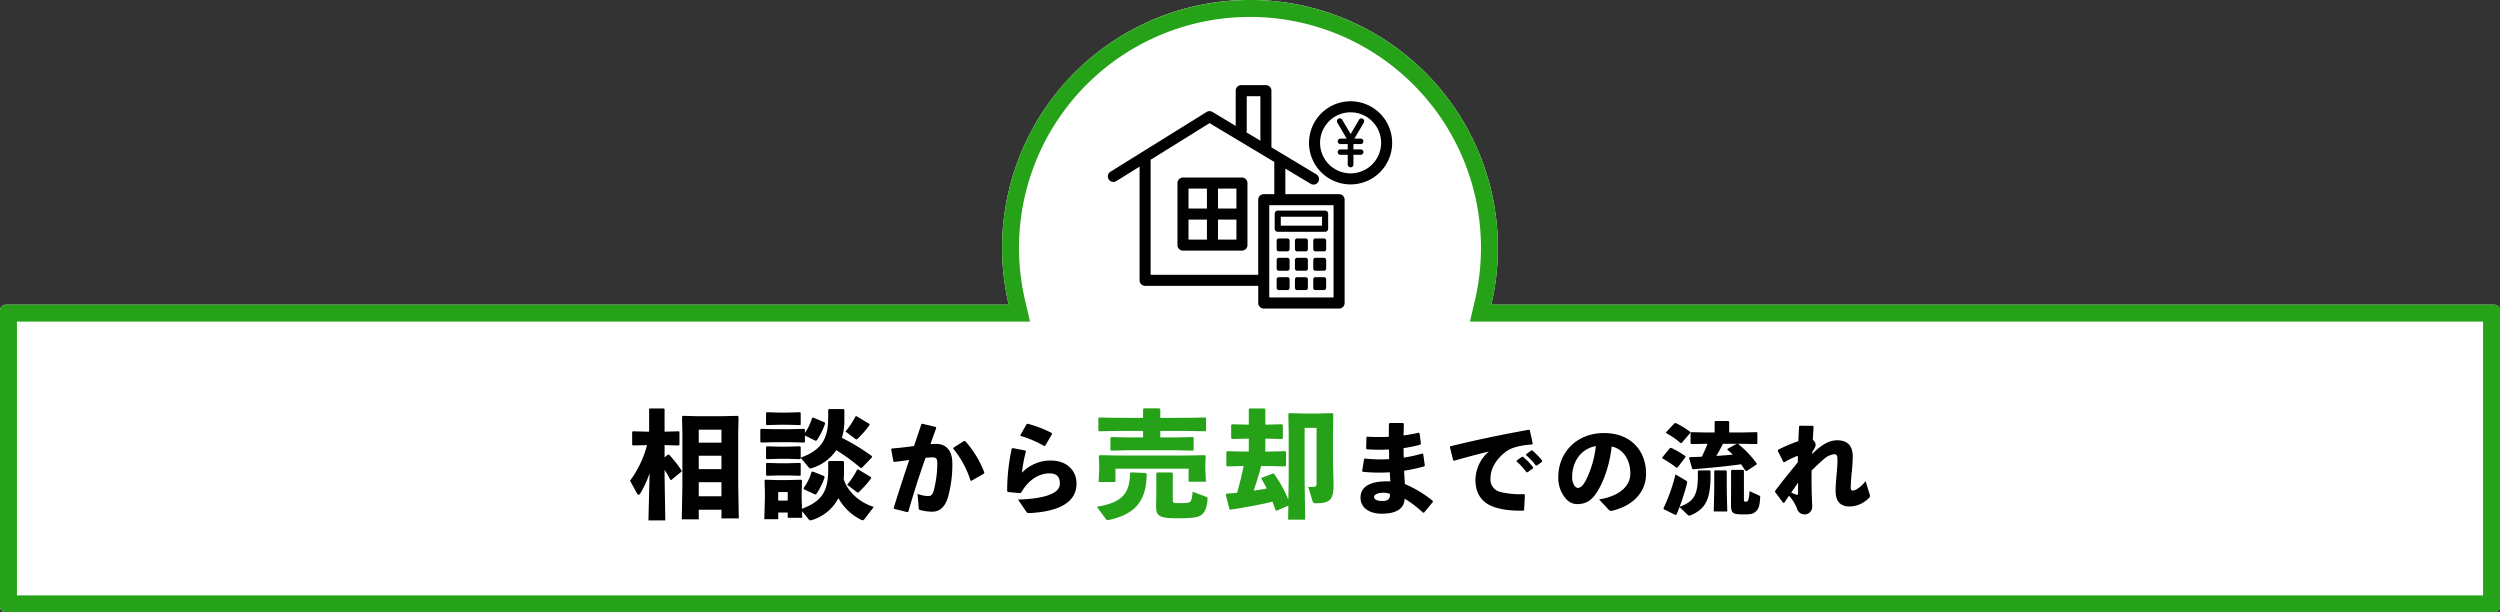 <svg xmlns="http://www.w3.org/2000/svg" width="837" height="205" viewBox="0 0 837 205">
  <rect x="0" y="0" width="837" height="205" fill="#333333" stroke="none"/>
  <g id="グループ_1809" data-name="グループ 1809" transform="translate(-9881 8065)">
    <path id="パス_4988" data-name="パス 4988" d="M499.289,102a83,83,0,1,0-161.578,0H2a2,2,0,0,0-2,2v99a2,2,0,0,0,2,2H835a2,2,0,0,0,2-2V104a2,2,0,0,0-2-2Z" transform="translate(9881 -8065)" fill="#fff"/>
    <path id="パス_4989" data-name="パス 4989" d="M418.5,5.669a77.306,77.306,0,0,1,75.27,95.038l-1.632,6.962H831.331v91.662H5.669V107.669H344.862l-1.631-6.962A77.3,77.3,0,0,1,418.5,5.669M418.5,0a82.973,82.973,0,0,0-80.789,102H2a2,2,0,0,0-2,2v99a2,2,0,0,0,2,2H835a2,2,0,0,0,2-2V104a2,2,0,0,0-2-2H499.289A82.973,82.973,0,0,0,418.5,0" transform="translate(9881 -8065)" fill="#25a218"/>
    <path id="パス_4990" data-name="パス 4990" d="M415.8,59.44H396.065a1.849,1.849,0,0,0-1.849,1.849V82.062a1.849,1.849,0,0,0,1.849,1.849H415.8a1.849,1.849,0,0,0,1.849-1.849V61.289A1.849,1.849,0,0,0,415.8,59.44M413.95,69.826h-6.169V63.138h6.169Zm-9.868,0h-6.168V63.138h6.168Zm-6.168,3.7h6.168v6.688h-6.168Zm9.867,0h6.169v6.688h-6.169Z" transform="translate(9881 -8065)"/>
    <path id="パス_4991" data-name="パス 4991" d="M452.177,33.907a13.917,13.917,0,1,0,13.917,13.917,13.917,13.917,0,0,0-13.917-13.917m0,24.136A10.219,10.219,0,1,1,462.4,47.824a10.23,10.23,0,0,1-10.219,10.219" transform="translate(9881 -8065)"/>
    <path id="パス_4992" data-name="パス 4992" d="M456.278,39.76a.925.925,0,0,0-1.275.319l-2.8,4.805L449.377,40.1a.935.935,0,0,0-1.3-.341.955.955,0,0,0-.342,1.3l3.143,5.352h-2.1a.911.911,0,1,0,0,1.822h2.437v1.777h-2.437a.911.911,0,1,0,0,1.822h2.437v3.211a.967.967,0,0,0,.957.98.953.953,0,0,0,.956-.98V51.831h2.437a.911.911,0,1,0,0-1.822h-2.437V48.232h2.437a.911.911,0,1,0,0-1.822h-2.118l3.165-5.374a.934.934,0,0,0-.341-1.276" transform="translate(9881 -8065)"/>
    <path id="パス_4993" data-name="パス 4993" d="M448.328,65.006H430.333V56.45l8.449,5.068a1.849,1.849,0,1,0,1.9-3.171l-15.008-9.006V30.358a1.849,1.849,0,0,0-1.849-1.849h-8.264a1.849,1.849,0,0,0-1.849,1.849V42.164l-7.823-4.693a1.849,1.849,0,0,0-1.928.015L371.779,57.492a1.849,1.849,0,0,0,1.953,3.141l7.8-4.847v38.07a1.849,1.849,0,0,0,1.849,1.849h37.874v5.745a1.85,1.85,0,0,0,1.849,1.85h25.226a1.85,1.85,0,0,0,1.849-1.85V66.856a1.85,1.85,0,0,0-1.849-1.85M417.412,43.584V32.207h4.565V47.122L417.269,44.3a1.837,1.837,0,0,0,.143-.713M385.228,92.007V53.487l19.728-12.264L426.635,54.23V65.006H423.1a1.85,1.85,0,0,0-1.849,1.85V92.007ZM446.479,99.6H424.952v-30.9h21.527Z" transform="translate(9881 -8065)"/>
    <path id="パス_4994" data-name="パス 4994" d="M427.787,77.607h15.856a1.023,1.023,0,0,0,1.022-1.022V71.54a1.023,1.023,0,0,0-1.022-1.022H427.787a1.022,1.022,0,0,0-1.021,1.022v5.045a1.022,1.022,0,0,0,1.021,1.022m1.022-5.045h13.813v3H428.809Z" transform="translate(9881 -8065)"/>
    <path id="パス_4995" data-name="パス 4995" d="M431.03,79.828h-2.883a.721.721,0,0,0-.721.721v2.883a.72.72,0,0,0,.721.72h2.883a.72.72,0,0,0,.721-.72V80.549a.721.721,0,0,0-.721-.721" transform="translate(9881 -8065)"/>
    <path id="パス_4996" data-name="パス 4996" d="M437.157,79.828h-2.883a.721.721,0,0,0-.721.721v2.883a.72.72,0,0,0,.721.72h2.883a.72.72,0,0,0,.721-.72V80.549a.721.721,0,0,0-.721-.721" transform="translate(9881 -8065)"/>
    <path id="パス_4997" data-name="パス 4997" d="M443.283,79.828H440.4a.721.721,0,0,0-.721.721v2.883a.72.72,0,0,0,.721.72h2.883a.72.72,0,0,0,.721-.72V80.549a.721.721,0,0,0-.721-.721" transform="translate(9881 -8065)"/>
    <path id="パス_4998" data-name="パス 4998" d="M431.03,86.315h-2.883a.721.721,0,0,0-.721.721v2.883a.72.72,0,0,0,.721.72h2.883a.72.72,0,0,0,.721-.72V87.036a.721.721,0,0,0-.721-.721" transform="translate(9881 -8065)"/>
    <path id="パス_4999" data-name="パス 4999" d="M437.157,86.315h-2.883a.721.721,0,0,0-.721.721v2.883a.72.72,0,0,0,.721.72h2.883a.72.72,0,0,0,.721-.72V87.036a.721.721,0,0,0-.721-.721" transform="translate(9881 -8065)"/>
    <path id="パス_5000" data-name="パス 5000" d="M443.283,86.315H440.4a.721.721,0,0,0-.721.721v2.883a.72.72,0,0,0,.721.72h2.883a.72.72,0,0,0,.721-.72V87.036a.721.721,0,0,0-.721-.721" transform="translate(9881 -8065)"/>
    <path id="パス_5001" data-name="パス 5001" d="M431.03,92.8h-2.883a.721.721,0,0,0-.721.721V96.4a.72.72,0,0,0,.721.72h2.883a.72.72,0,0,0,.721-.72V93.522a.721.721,0,0,0-.721-.721" transform="translate(9881 -8065)"/>
    <path id="パス_5002" data-name="パス 5002" d="M437.157,92.8h-2.883a.721.721,0,0,0-.721.721V96.4a.72.72,0,0,0,.721.72h2.883a.72.72,0,0,0,.721-.72V93.522a.721.721,0,0,0-.721-.721" transform="translate(9881 -8065)"/>
    <path id="パス_5003" data-name="パス 5003" d="M443.283,92.8H440.4a.721.721,0,0,0-.721.721V96.4a.72.72,0,0,0,.721.72h2.883A.72.72,0,0,0,444,96.4V93.522a.721.721,0,0,0-.721-.721" transform="translate(9881 -8065)"/>
    <path id="パス_5004" data-name="パス 5004" d="M216.269,149.021l-4.348.117-.275-.235v-4.271l.235-.235,4.388.118h1.059v-7.524l.195-.235h4.741l.236.235v7.524h.391l4.389-.118.2.2v4.35l-.2.2-4.389-.117H222.5v4.114l1.1-.941h.392a37.618,37.618,0,0,1,4.192,5.33v.352l-3.448,2.821-.313-.078a36.279,36.279,0,0,0-1.92-3.331v2.274l.235,14.654h-5.642l.391-15.791a35.211,35.211,0,0,1-3.174,6.857c-.156.236-.313.353-.508.353s-.393-.156-.549-.431l-2.313-4.271a34.748,34.748,0,0,0,5.682-11.912Zm17.673,21.63v3.212H228.26l.2-11.363V144.906l-.117-5.407.235-.274,4.7.117h8.659l5.055-.117.274.274-.117,5.407v17.045l.2,11.6h-5.8v-2.9Zm7.6-26.8h-7.6v4.35h7.6Zm0,8.738h-7.6v4.467h7.6Zm0,8.856h-7.6v4.7h7.6Z" transform="translate(9881 -8065)"/>
    <path id="パス_5005" data-name="パス 5005" d="M269.484,144.946a16.923,16.923,0,0,0,2.391-5.016l.431-.117,3.8,1.607.119.469a23.864,23.864,0,0,1-2.783,5.565l-.391.118-3.567-1.764v2.155l-.234.2-4.546-.117h-5.525l-4.349.117-.274-.235V143.81l.234-.235,4.389.117H264.7l4.546-.117.234.2Zm-.979,25.392c6.466-2.469,8.777-5.6,8.777-13.049v-2.664l.275-.275H282.3l.274.275v3.526a21.4,21.4,0,0,1-.117,2.233c1.254,4.076,5.055,7.759,10.07,9.327l-3.056,4.036c-.2.274-.353.43-.627.43a1.24,1.24,0,0,1-.627-.2,17.537,17.537,0,0,1-7.524-7.21,14.73,14.73,0,0,1-8.933,7.366,2.036,2.036,0,0,1-.432.078.572.572,0,0,1-.509-.273l-2.312-2.821.078,2.233h-4.858v-1.764h-3.174v2.234h-4.663l.2-7.053v-1.96l-.118-3.918.235-.274,4.35.118h2.938l4.741-.118.275.274-.117,3.918v2.077Zm-.431-17.124c6.466-2.351,9.208-5.721,9.208-13.323v-2.665l.275-.273h4.859l.274.273v3.528a19.624,19.624,0,0,1-.823,5.837,68.89,68.89,0,0,1,9.992,6.075l.117.391-3.37,3.527-.43.118a64.469,64.469,0,0,0-8.19-5.995,15.227,15.227,0,0,1-8.228,6.034,2.036,2.036,0,0,1-.432.078.57.57,0,0,1-.509-.274l-2.743-3.291v.273l-.235.2-3.957-.117h-3.214l-3.918.117-.275-.235v-3.84l.236-.235,3.957.118h3.214l3.957-.118.235.2ZM256.75,142.321l-.275-.235v-3.84l.236-.236,3.957.118h3.214l3.957-.118.235.2v3.918l-.235.2-3.957-.118h-3.214Zm0,16.967-.275-.236v-3.839l.236-.236,3.957.118h3.214l3.957-.118.235.2v3.918l-.235.2-3.957-.118h-3.214Zm6.975,5.446h-3.174v2.86h3.174ZM275.95,159.4l.117.471a23.824,23.824,0,0,1-2.781,5.563l-.393.118-3.761-1.763-.117-.353a16.88,16.88,0,0,0,2.7-5.446l.431-.118Zm15.164-17.084a32.464,32.464,0,0,1-4,4.584c-.157.157-.235.235-.353.235a.732.732,0,0,1-.392-.195l-3.291-2.469a26.169,26.169,0,0,0,3.33-5.055l.353-.079,4.31,2.587Zm.549,17.829a35.358,35.358,0,0,1-4.075,4.545c-.156.157-.236.235-.353.235a.725.725,0,0,1-.391-.2l-3.214-2.43a26.141,26.141,0,0,0,3.331-5.054l.352-.079,4.311,2.586Z" transform="translate(9881 -8065)"/>
    <path id="パス_5006" data-name="パス 5006" d="M299.2,170.075c1.814-5.844,3.494-10.949,5.206-16.087-1.544.234-3.358.469-5.038.672l-.268-.2-.739-4.063.2-.235c2.653-.2,5.137-.5,7.455-.84.806-2.318,1.579-4.7,2.452-7.287l.336-.168,4.534,1.108.1.369q-1.059,2.871-1.915,5.34c.671-.033,1.31-.067,1.948-.067,2.788,0,5.407,1.713,5.374,6.616a40.217,40.217,0,0,1-1.545,11.486c-1.209,3.795-3.426,4.6-5.206,4.6a15.921,15.921,0,0,1-4.131-.6c-.235-.066-.336-.134-.369-.6l-.4-4.769a11.727,11.727,0,0,0,3.358.738c1.075,0,1.545-.2,2.049-1.779a37.233,37.233,0,0,0,1.209-8.765c0-2.016-.236-2.418-1.713-2.418-.605,0-1.377.066-2.217.133-2.25,6.381-3.929,11.587-5.776,18.1l-.369.1-4.434-1.109Zm20.017-20.185,3.56-2.25h.336a33.236,33.236,0,0,1,6.448,10.579l-.134.336-4.2,2.418-.3-.067a31.536,31.536,0,0,0-5.776-10.68Z" transform="translate(9881 -8065)"/>
    <path id="パス_5007" data-name="パス 5007" d="M339.087,150.025l4.2.806.2.3a47.18,47.18,0,0,0-1.344,7.155,13.176,13.176,0,0,1,9.606-4.1c5.608,0,8.665,3.494,8.665,7.726,0,6.549-6.348,9.37-15.718,9.874-.605,0-.806-.034-1.074-.437l-2.788-4.1c9-.269,14-2.049,14-5.274,0-2.015-.705-3.492-3.493-3.492-3.022,0-6.75,1.68-9.47,6.448l-.336.168-4.1-.369-.235-.3a65.508,65.508,0,0,1,1.545-14.273Zm2.519-4.333,2.082-3.66.336-.168a37.738,37.738,0,0,1,8.128,3.122l.067.337-2.284,3.93-.336.066a35.326,35.326,0,0,0-7.892-3.358Z" transform="translate(9881 -8065)"/>
    <path id="パス_5008" data-name="パス 5008" d="M383.919,158.621c-.117,8.856-3.526,13.48-12.617,15.439a2.352,2.352,0,0,1-.47.078.689.689,0,0,1-.588-.353l-3.017-4.114c8.189-1.41,11.049-4.192,11.09-11.246l.313-.274,4.937.2Zm13.676-18.73,5.956-.117.235.195V144.2l-.235.2-5.956-.117h-9.13v2.155h5.76l5.173-.117.235.2v4.153l-.235.2-5.173-.118H377.18l-5.133.118-.274-.236v-4.075l.234-.234,5.173.117H382.7V144.28h-8.777l-5.917.117-.275-.235v-4.154l.236-.234,5.956.117H382.7v-2.86l.275-.314h5.171l.314.274v2.9Zm-29.584,16.223-.118-3.449.274-.274,6.505.117H396.89l6.5-.117.274.274-.118,3.1v1.058l.2,4.466h-5.8V156.9h-24.49v4.468h-5.642l.2-4.546Zm35.618,10.148c.549.2.706.313.667.9-.235,2.783-.862,4.311-2.077,5.251-1.1.863-3.174,1.1-8.151,1.1-6.034,0-7.014-.822-7.014-4.036l.079-4.623v-6.388l.274-.274h4.937l.313.274v8.856c0,1.019.158,1.136,2.195,1.136,2.233,0,3.253-.117,3.605-.469.47-.432.7-1.451.823-3.371Z" transform="translate(9881 -8065)" fill="#25a218"/>
    <path id="パス_5009" data-name="パス 5009" d="M427.067,170.847c-.312-.94-.7-1.92-1.058-2.9-3.722.98-8.855,1.88-14.067,2.7l-.353-.275-1.214-4.78.235-.313c1.176-.079,2.391-.2,3.565-.314.863-2.938,1.568-5.917,2.2-8.935h-.588l-4.937.119-.274-.275v-4.545l.274-.274,4.937.117h2.312v-4.31h-.7l-4.937.118-.275-.275v-4.388l.275-.275,4.937.117h.7v-5.132l.275-.275h4.976l.275.275v5.132h.666l4.936-.117.275.275v4.388l-.275.275-4.936-.118h-.666v4.31h1.723l4.938-.117.274.274v4.545l-.274.275-4.938-.119h-3.134c-.314,1.334-.705,2.626-1.1,3.919-.432,1.451-.9,2.9-1.372,4.311q2.175-.294,4.349-.706c-.587-1.214-1.214-2.312-1.763-3.213l.079-.392,3.762-1.411.352.079a40.368,40.368,0,0,1,4.819,8.7l.118-7.249V145.416l-.118-6.818.275-.274,4.9.117h4.7l4.9-.117.274.274-.117,6.818v9.052l.2,7.915c0,4.977-1.253,6.112-6.034,6.112-.744,0-.862-.274-1.018-.744L438,163.01a14.051,14.051,0,0,0,1.841,0c.824-.118.941-.274.941-1.176V143.261h-4v16.81l.195,13.911H431.26l.078-4.7L427.381,171Z" transform="translate(9881 -8065)" fill="#25a218"/>
    <path id="パス_5010" data-name="パス 5010" d="M456.917,153.517a47.132,47.132,0,0,0,8.194.2c-.068-1.075,0-2.149-.1-3.225a60.13,60.13,0,0,1-7.389-.067l-.234-.3.1-3.728.268-.2a64.759,64.759,0,0,0,7.222.034c0-1.377,0-2.788.033-4.333l.234-.269h4.535l.235.269c-.034,1.309-.067,2.653-.1,3.9,1.847-.268,3.56-.57,5.105-.939l.268.268.437,3.493-.233.268a51.253,51.253,0,0,1-5.577,1.143c0,1.074,0,2.115.067,3.19a51.074,51.074,0,0,0,6.214-1.377l.3.2.538,3.795-.168.3a56.544,56.544,0,0,1-6.75,1.444c.067,1.578.134,3.056.235,4.467a38.613,38.613,0,0,1,9.37,5.676v.335l-2.956,3.56h-.369a36.163,36.163,0,0,0-6.112-4.668c-.2,3.627-3.124,5.038-7.826,5.038-3.19,0-6.952-1.445-6.952-5.374,0-4.567,4.87-5.675,9.975-5.441-.068-1.007-.134-2.048-.167-3.056a54.1,54.1,0,0,1-9.069-.168l-.2-.268.639-3.93Zm6.01,11.452c-1.746,0-2.888.739-2.888,1.344,0,.8.7,1.411,2.888,1.411,1.882,0,2.553-.84,2.419-2.352a5.434,5.434,0,0,0-2.419-.4" transform="translate(9881 -8065)"/>
    <path id="パス_5011" data-name="パス 5011" d="M486.529,154.121l-1.108-4.433.134-.268c9.369-2.285,16.86-3.829,26.33-5.542l.3.168.975,4.466-.236.3c-3.727.269-6.985.941-9.034,2.619-3.124,2.519-4.87,5.575-4.87,8.733a4.265,4.265,0,0,0,3.258,4.533,28.312,28.312,0,0,0,8.026.739l.236.236-.269,5.1-.268.2c-4.2.068-7.86-.369-10.614-1.545-3.324-1.41-5.406-4.231-5.406-8.8a12.773,12.773,0,0,1,4.5-9.47c-3.291.8-6.885,1.746-11.654,3.09Zm21.259.067,1.746-1.242.336-.034a21.554,21.554,0,0,1,3.426,3.56l-.034.336-1.847,1.31h-.336a21.266,21.266,0,0,0-3.324-3.627Zm3.157-2.116,1.713-1.242.336-.033a20.29,20.29,0,0,1,3.324,3.459l-.033.336-1.746,1.276H514.2a20.156,20.156,0,0,0-3.292-3.493Z" transform="translate(9881 -8065)"/>
    <path id="パス_5012" data-name="パス 5012" d="M535.358,167.219c7.221-1.209,10.478-4.669,10.478-8.7,0-5.1-2.821-8.328-6.247-9.034-.671,6.348-2.854,12.259-5.171,15.65-1.814,2.654-3.7,3.628-6.315,3.628-2.015,0-3.459-.974-4.735-2.989a10.642,10.642,0,0,1-1.646-6.079c0-8.127,6.079-14.71,15.315-14.71,9.169,0,14.072,6.147,14.072,13.6,0,6.112-4.3,10.747-11.419,12.426a1.093,1.093,0,0,1-1.074-.336Zm-9-7.523a4.954,4.954,0,0,0,.571,2.553c.369.672.84,1.108,1.377,1.108.773,0,1.746-.772,2.654-2.586a33.583,33.583,0,0,0,3.324-11.419c-4.9.84-7.926,5.172-7.926,10.344" transform="translate(9881 -8065)"/>
    <path id="パス_5013" data-name="パス 5013" d="M561.669,156.506l-.4.1a30.65,30.65,0,0,0-4.7-3.123l-.1-.269,2.619-3.19.4-.1a30.3,30.3,0,0,1,4.736,2.755l.1.335Zm2.854,4.434a.675.675,0,0,1,.3.806,69.782,69.782,0,0,1-2.485,7.925c4.936-1.846,6.347-4.03,6.079-11.989l.3-.2h3.727l.235.269c.2,9.37-1.545,12.627-6.75,14.811a1.215,1.215,0,0,1-.336.067.712.712,0,0,1-.537-.235l-2.755-2.653c-.3.772-.6,1.578-.973,2.485l-.336.2-3.929-1.914-.135-.336a59.3,59.3,0,0,0,4.031-11.351Zm-1.477-12.662-.4.067a23.384,23.384,0,0,0-4.8-3.325l-.068-.269,2.855-3.055.4-.068a29.84,29.84,0,0,1,4.836,2.955l.067.336Zm11.015-7.086.236-.235h4.366l.268.235v3.594H583.6l4.568-.1.2.168v3.66l-.2.168-4.568-.1h-1.948l.3.067a34.11,34.11,0,0,1,6.213,6.549l-.1.336-3.258,2.149-.436-.067c-.5-.773-.974-1.512-1.478-2.183-3.929.57-9.47,1.142-16.053,1.679l-.3-.2-1.041-3.594.2-.269c1.444-.034,2.787-.1,4.064-.134q1.058-2.116,1.914-4.332h-.907l-4.534.1-.235-.2v-3.594l.2-.2,4.567.1h3.291Zm4.064,16.557v6.683l.168,6.818H573.76l.168-6.818v-6.717l.234-.235h3.762Zm-1.276-9.168c-.706,1.376-1.411,2.753-2.216,4.063,1.813-.1,3.66-.269,5.507-.437-.571-.571-1.175-1.108-1.813-1.678l.067-.27,3.056-1.678Zm7.019,18.605c0,.705-.033.772.739.772.572,0,.941-.369,1.142-3.526l3.224,1.478c.336.168.37.235.336.571-.134,2.586-.47,3.829-1.243,4.567-1.008.975-1.678,1.176-4.131,1.176-3.761,0-4.4-.268-4.4-3.325l.033-5.776v-5.576l.236-.235h3.829l.234.27Z" transform="translate(9881 -8065)"/>
    <path id="パス_5014" data-name="パス 5014" d="M606.693,152.006c3.359-3.292,5.743-4.6,8.463-4.6,2.654,0,5.139,1.176,5.139,5.407a57.112,57.112,0,0,1-.4,5.944c-.134,1.512-.269,3.459-.269,4.266,0,.906.1,1.209.773,1.209.6,0,2.452-.873,4.2-3.157l1.377,4.5a.963.963,0,0,1-.369,1.242,9.1,9.1,0,0,1-6.382,2.754c-2.586,0-4.668-1.242-4.668-5.273,0-1.544.168-3.526.336-5.474.135-1.512.3-3.291.3-4.736,0-1.612-.235-2.015-1.175-2.015a6.261,6.261,0,0,0-3.426,1.68c-1.176.973-2.586,2.35-4.064,3.761-.067,3.527,0,7.254.2,12.057a2.548,2.548,0,0,1-2.687,2.653,2.64,2.64,0,0,1-2.452-2.116,14.372,14.372,0,0,0-2.619-4.131c-.5.705-1.008,1.478-1.612,2.352h-.37l-2.687-3.594v-.37c2.653-3.56,5.005-6.381,7.591-9.571.033-.739.033-1.478.033-2.217a27.193,27.193,0,0,0-4.5,2.183l-.369-.1-1.848-3.7.1-.37a49.131,49.131,0,0,1,6.784-2.887c.067-1.579.135-3.225.235-4.971l.236-.2,4.4.033.234.268c-.1,1.545-.2,3.057-.268,4.434a2.181,2.181,0,0,1,.94,1.611c0,.6-.234,1.143-1.141,2.453Zm-5.273,13.6c.4.134.571,0,.571-.672v-3.325c-.705,1.008-1.578,2.284-2.284,3.292a14.612,14.612,0,0,0,1.713.705" transform="translate(9881 -8065)"/>
    <path id="パス_9047" data-name="パス 9047" d="M0,0H837V205H0Z" transform="translate(9881 -8065)" fill="none"/>
  </g>
</svg>
